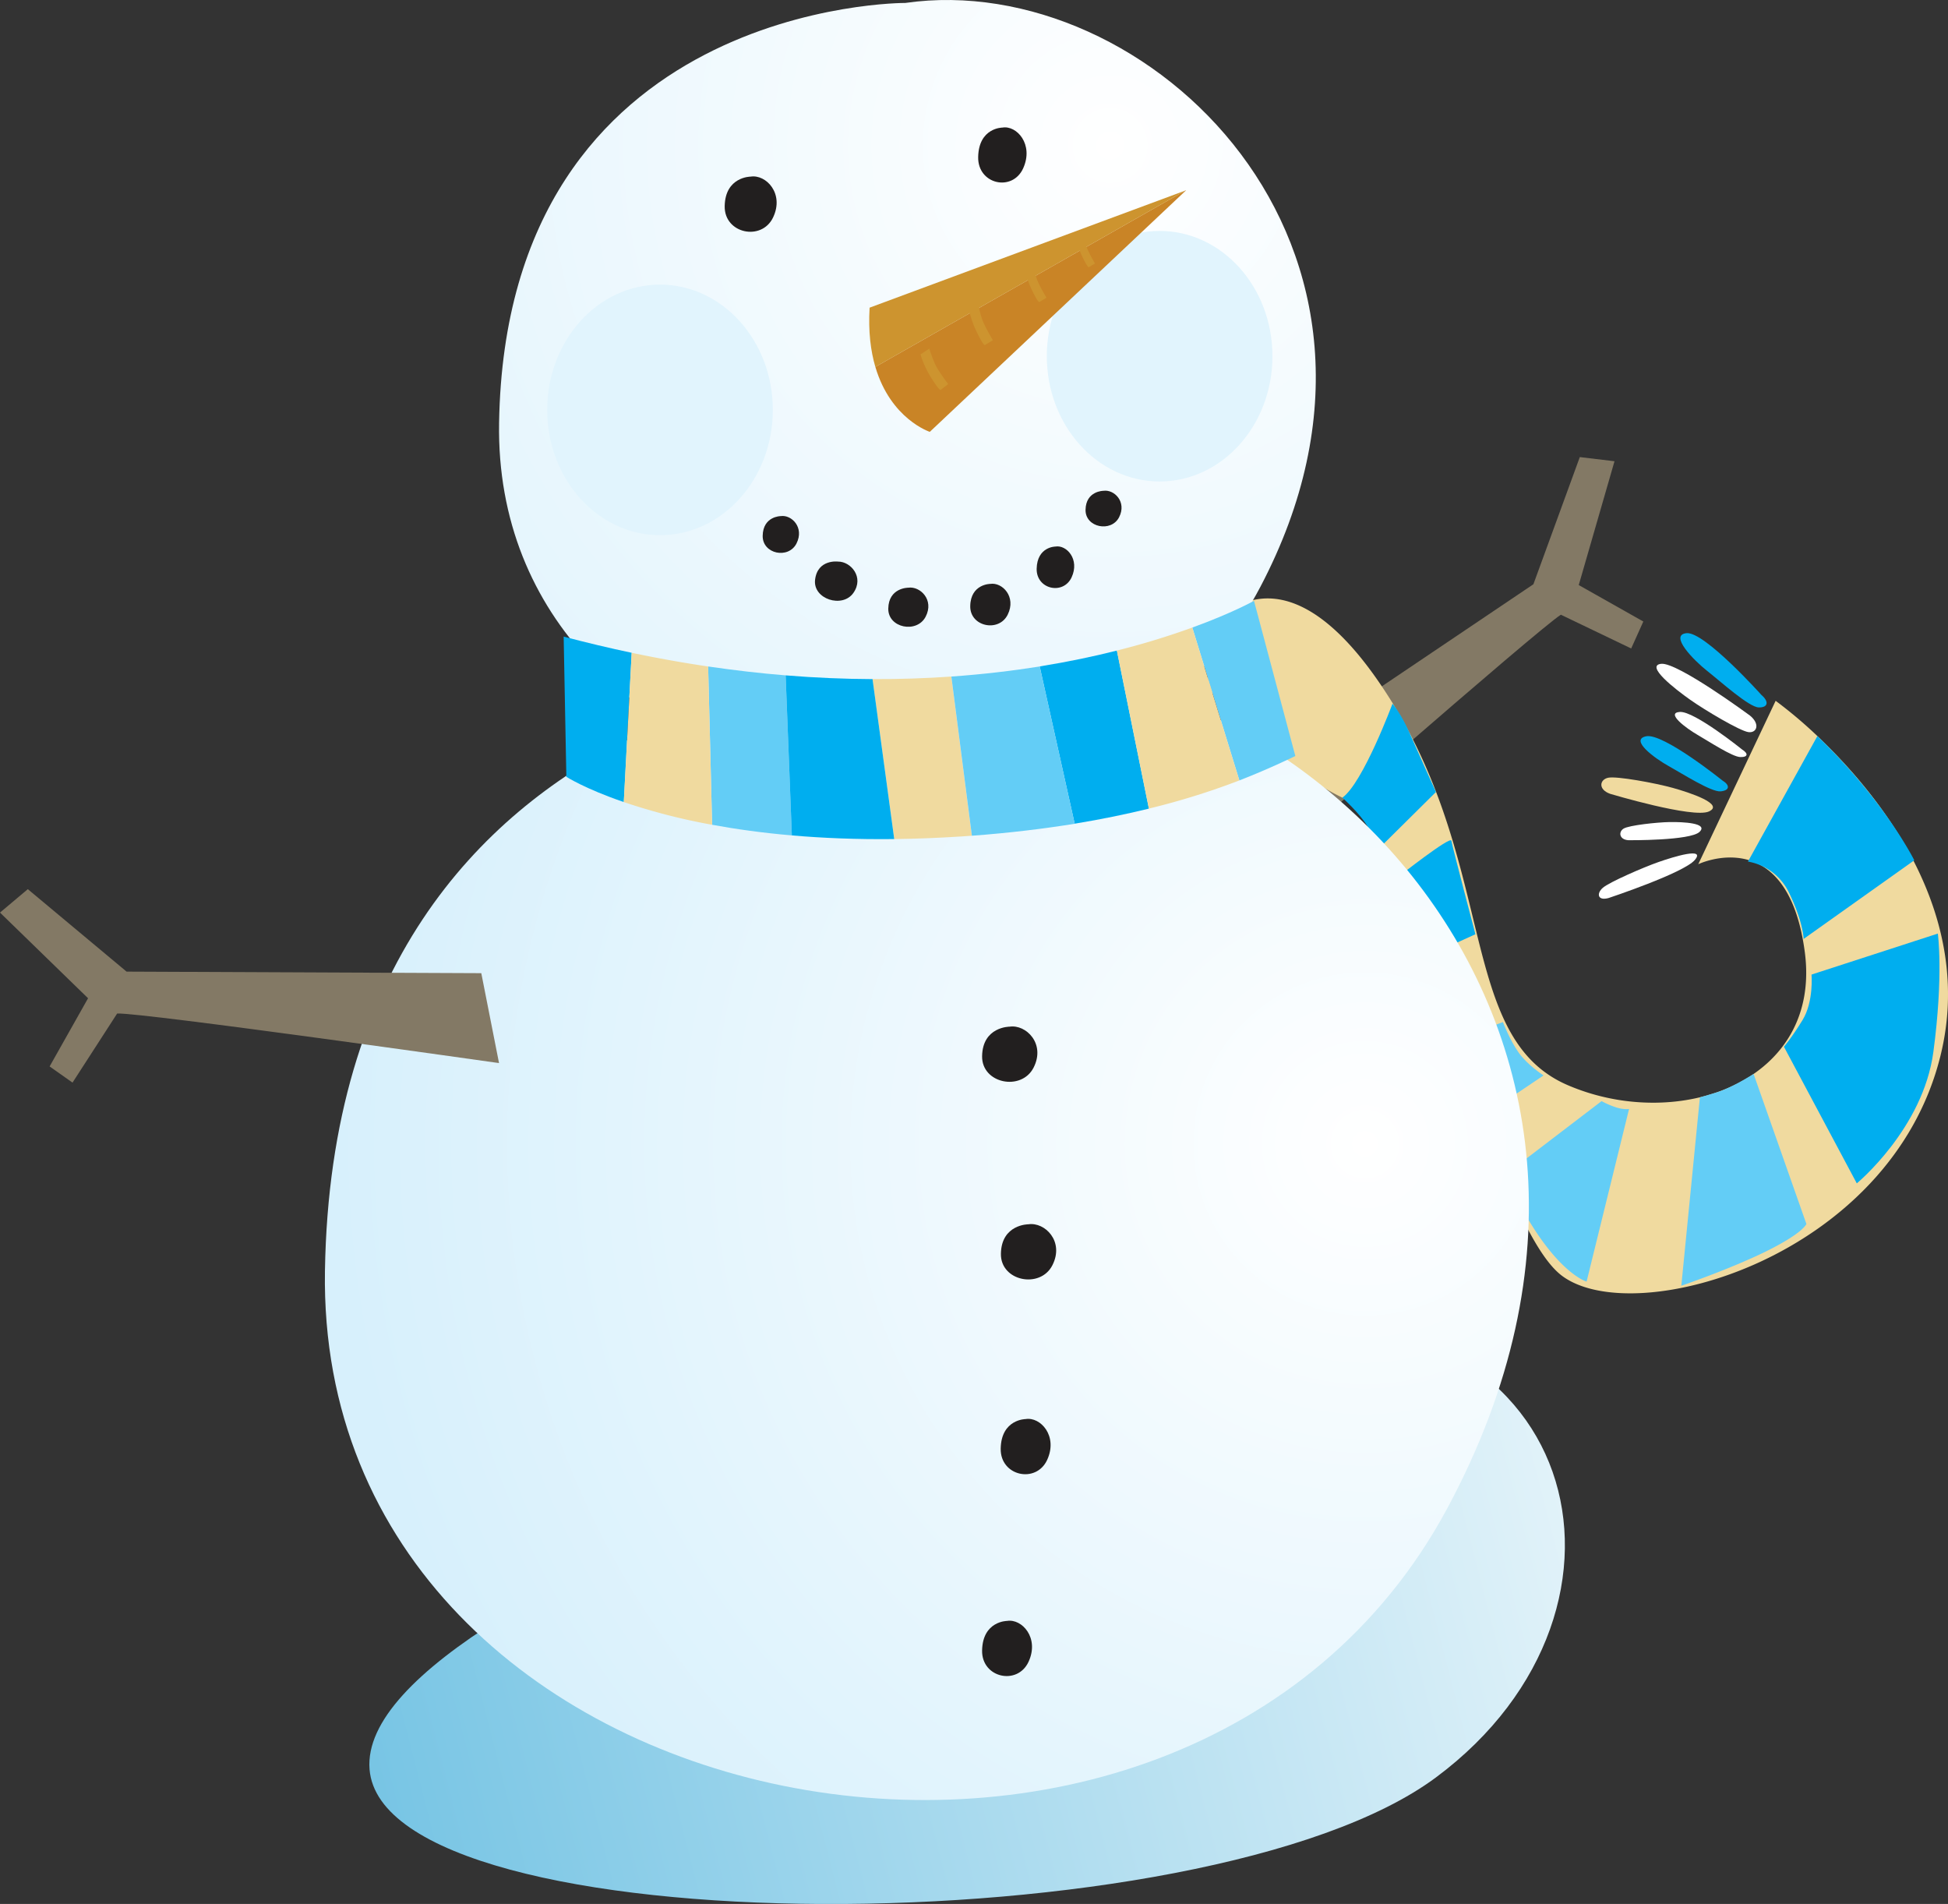 <svg xmlns="http://www.w3.org/2000/svg" xmlns:xlink="http://www.w3.org/1999/xlink" id="Layer_1" data-name="Layer 1" viewBox="0 0 1139.68 1113.68"><rect x="0" y="0" width="1139.68" height="1113.68" fill="#333333" stroke="none"/><defs><style>.cls-1{fill:#837965;}.cls-2{fill:url(#linear-gradient);}.cls-3{fill:#f0da9f;}.cls-4{fill:#00aeef;}.cls-5{fill:#63cdf6;}.cls-6{fill:#fff;}.cls-7{fill:url(#radial-gradient);}.cls-8{fill:url(#radial-gradient-2);}.cls-9{fill:#e1f4fd;}.cls-10{fill:#221f1f;}.cls-11{fill:#c98426;}.cls-12{fill:#cd942f;}</style><linearGradient id="linear-gradient" x1="1142.91" y1="1146.57" x2="211.23" y2="1385.94" gradientUnits="userSpaceOnUse"><stop offset="0" stop-color="#fff"></stop><stop offset="1" stop-color="#71c2e3"></stop></linearGradient><radialGradient id="radial-gradient" cx="830.16" cy="984.16" r="602.33" gradientUnits="userSpaceOnUse"><stop offset="0" stop-color="#fff"></stop><stop offset="1" stop-color="#d7f0fc"></stop></radialGradient><radialGradient id="radial-gradient-2" cx="681.04" cy="400.13" r="657.13" xlink:href="#radial-gradient"></radialGradient></defs><path class="cls-1" d="M766.77,827.28s165.08-144.72,178-152.67l41.13,19.74,7.1-15.77-37.78-21.32,20.92-72.43-20.3-2.43-27.15,74.38L751.26,776.26Z" transform="translate(-31.57 -315.04)"></path><path class="cls-2" d="M761.26,1088.11S238.69,1237.73,247.78,1350c8.43,104.09,489.92,104.32,623.92,4.68S956.4,1066.57,761.26,1088.11Z" transform="translate(-31.57 -315.04)"></path><path class="cls-3" d="M737.65,684.92s41.48-63.64,105.91,37,40.5,200,105.19,227.84,148.88-1.76,138.7-78-62.31-51.22-62.31-51.22l45.27-95.58a265,265,0,0,1,28.15,24.24c35.15,34.31,88.36,102,68.31,183.3-29.15,118.18-178.74,160.73-221.45,128.79S856.21,800.55,816.93,781.61s-78.52-64-78.52-64Z" transform="translate(-31.57 -315.04)"></path><path class="cls-4" d="M1094.83,745.59,1054.21,819a32.91,32.91,0,0,1,24.22,18.61c8.17,16.89,8.35,26.64,8.35,26.64l64.75-46S1134.21,783.43,1094.83,745.59Z" transform="translate(-31.57 -315.04)"></path><path class="cls-4" d="M1091.41,885.09s1.37,15.83-5.28,26.64-10.87,15.57-10.87,15.57l42.63,79.92s38.79-32,44.8-76.87,2.61-69.24,2.61-69.24Z" transform="translate(-31.57 -315.04)"></path><path class="cls-5" d="M1057.51,943.22s-12.34,7.9-21.31,10.69c-5.81,1.82-10.1,3-10.1,3l-10.87,110.19s30.19-10.31,51-20.81,22.17-15.34,22.17-15.34Z" transform="translate(-31.57 -315.04)"></path><path class="cls-5" d="M968.58,959.11a49.4,49.4,0,0,0,9.08,3.84c4.6,1.31,7,.73,7,.73l-24.85,101s-15.42-4.28-35.18-38.13c-9.78-16.76-11.83-24.85-11.83-24.85Z" transform="translate(-31.57 -315.04)"></path><path class="cls-5" d="M899.62,967.67l35-23.59s-9.36-6-14.57-13.37-9.21-17.83-9.21-17.83l-27.56,10.4Z" transform="translate(-31.57 -315.04)"></path><path class="cls-4" d="M867.21,874l27.56-12.49s-13.63-51.66-14.06-54.71S849.51,828,849.51,828Z" transform="translate(-31.57 -315.04)"></path><path class="cls-4" d="M816.93,781.61s10.29,9.32,14.64,16.7,9.66,10.15,9.66,10.15l30.45-30.16s-11.76-26.1-15.65-35c-4.82-11-9.78-16.65-9.78-16.65S829,773,816.93,781.61Z" transform="translate(-31.57 -315.04)"></path><path class="cls-4" d="M1062.13,721.57s-33.36-37.18-43.82-36.18,4.19,15.89,12.11,22.14,24.45,21.18,30.1,21.3S1066.51,725.3,1062.13,721.57Z" transform="translate(-31.57 -315.04)"></path><path class="cls-6" d="M1055.37,733.58s-42.39-31.28-51.92-30.26,8.07,14.75,16.93,21,29.19,18.3,34.1,18.95S1061.51,738.57,1055.37,733.58Z" transform="translate(-31.57 -315.04)"></path><path class="cls-6" d="M1050.83,753.47s-27.93-22.53-36.45-22,3.74,9.59,10.31,13.39,20.36,12.86,25,13S1054.47,755.74,1050.83,753.47Z" transform="translate(-31.57 -315.04)"></path><path class="cls-4" d="M1039.28,771.58s-34.63-27.88-44.6-25.88,5.14,13,13.18,17.46,24.95,15.28,30.38,14.76S1043.74,774.27,1039.28,771.58Z" transform="translate(-31.57 -315.04)"></path><path class="cls-3" d="M973.57,779.36s48.61,14.57,57.83,10.32-11.12-11-21.21-13.8-32.79-7-37.78-5.92S966.43,776.81,973.57,779.36Z" transform="translate(-31.57 -315.04)"></path><path class="cls-6" d="M984.28,806.5s36.23.34,41.61-4.88-9.92-5.85-17.4-5.74-23.84,1.89-27,3.81S978.87,806.15,984.28,806.5Z" transform="translate(-31.57 -315.04)"></path><path class="cls-6" d="M972.75,840.29s43.88-14.57,50.36-22.22-12.07-2-21.12,1.16-28.86,11.79-32.68,15.1S966.2,842.15,972.75,840.29Z" transform="translate(-31.57 -315.04)"></path><path class="cls-7" d="M571.82,704.27s-344.42-2-350.14,354.11c-5.29,330.23,501.86,426.8,656.58,139S780.31,675.12,571.82,704.27Z" transform="translate(-31.57 -315.04)"></path><path class="cls-8" d="M561.23,316.76s-233.64-1.18-237.67,245.65c-3.74,228.92,340.25,295.59,445.33,96S702.67,296.44,561.23,316.76Z" transform="translate(-31.57 -315.04)"></path><path class="cls-3" d="M542.05,712.27l12.69,93.56q18.62-.21,39.18-1.52l6.23-.43-12-93.11C573.6,711.79,558.21,712.34,542.05,712.27Z" transform="translate(-31.57 -315.04)"></path><path class="cls-4" d="M361.34,687.4l1.57,82s10.82,7,33.61,14.78l4.62-87.31Q381.67,692.77,361.34,687.4Z" transform="translate(-31.57 -315.04)"></path><path class="cls-5" d="M445.87,704.88l2.33,92.59c13.77,2.54,29.3,4.72,46.64,6.22l-3.63-93.61Q469.3,708.3,445.87,704.88Z" transform="translate(-31.57 -315.04)"></path><path class="cls-4" d="M639.84,704.84l20.47,92c16.07-2.64,30.53-5.66,43.42-8.82L685,695.57C671.51,699,656.44,702.16,639.84,704.84Z" transform="translate(-31.57 -315.04)"></path><path class="cls-5" d="M789.41,757.24l-24.19-90.77s-12.48,7.06-36.09,15.64l27.53,89.43C775,764.37,789.41,757.24,789.41,757.24Z" transform="translate(-31.57 -315.04)"></path><path class="cls-3" d="M401.14,696.88l-4.62,87.31a360.43,360.43,0,0,0,51.68,13.28l-2.33-92.59Q424.14,701.69,401.14,696.88Z" transform="translate(-31.57 -315.04)"></path><path class="cls-4" d="M491.21,710.08l3.63,93.61c18,1.56,37.94,2.39,59.9,2.14l-12.69-93.56C525.87,712.2,508.92,711.52,491.21,710.08Z" transform="translate(-31.57 -315.04)"></path><path class="cls-5" d="M588.17,710.77l12,93.11c22.09-1.63,42.13-4.1,60.16-7l-20.47-92C624,707.39,606.73,709.46,588.17,710.77Z" transform="translate(-31.57 -315.04)"></path><path class="cls-3" d="M729.13,682.11A454.08,454.08,0,0,1,685,695.57L703.73,788a427.3,427.3,0,0,0,52.93-16.47Z" transform="translate(-31.57 -315.04)"></path><ellipse class="cls-9" cx="386.14" cy="239.76" rx="66" ry="73.28"></ellipse><ellipse class="cls-9" cx="678.44" cy="208.35" rx="66" ry="73.28"></ellipse><path class="cls-10" d="M622.25,915.56s-15.81-.06-16.1,17.25c-.27,16.05,23,20.7,30.13,6.69S631.82,914.12,622.25,915.56Z" transform="translate(-31.57 -315.04)"></path><path class="cls-10" d="M633.25,1031.15s-15.81-.06-16.1,17.25c-.27,16.06,23,20.71,30.13,6.7S642.82,1029.72,633.25,1031.15Z" transform="translate(-31.57 -315.04)"></path><path class="cls-10" d="M631.61,1145.09s-14.27,0-14.58,17.3c-.29,16.06,20.71,20.62,27.18,6.59S640.26,1143.62,631.61,1145.09Z" transform="translate(-31.57 -315.04)"></path><path class="cls-10" d="M470.71,418.35s-14.86,0-15.16,17.28c-.28,16.06,21.58,20.65,28.3,6.63S479.71,416.89,470.71,418.35Z" transform="translate(-31.57 -315.04)"></path><path class="cls-10" d="M618,389.67s-13.83,0-14.15,17.25c-.29,16,20.06,20.51,26.35,6.53S626.39,388.2,618,389.67Z" transform="translate(-31.57 -315.04)"></path><path class="cls-10" d="M620.73,1263.16s-14.27,0-14.58,17.31c-.29,16,20.7,20.62,27.18,6.58S629.38,1261.69,620.73,1263.16Z" transform="translate(-31.57 -315.04)"></path><path class="cls-10" d="M488.37,616.92s-10.39,0-10.59,11.51c-.18,10.71,15.11,13.81,19.8,4.46S494.66,616,488.37,616.92Z" transform="translate(-31.57 -315.04)"></path><path class="cls-10" d="M521.89,643.53s-12-1.59-13.46,10.62c-1.35,11.32,16,16.89,22.43,7.68S529.27,643.45,521.89,643.53Z" transform="translate(-31.57 -315.04)"></path><path class="cls-10" d="M562.93,658.8s-11.47-.06-11.67,12.21c-.19,11.38,16.69,14.69,21.85,4.77S569.87,657.78,562.93,658.8Z" transform="translate(-31.57 -315.04)"></path><path class="cls-10" d="M677.15,602.12s-10.3,0-10.48,11.13c-.18,10.37,15,13.37,19.63,4.33S683.39,601.2,677.15,602.12Z" transform="translate(-31.57 -315.04)"></path><path class="cls-10" d="M610.94,656.57s-11.51,0-11.73,13c-.21,12.05,16.73,15.51,21.92,5S617.91,655.49,610.94,656.57Z" transform="translate(-31.57 -315.04)"></path><path class="cls-10" d="M649.07,634.73s-10.74,0-11,13c-.22,12.08,15.58,15.51,20.45,5S655.58,633.62,649.07,634.73Z" transform="translate(-31.57 -315.04)"></path><path class="cls-11" d="M543.7,529.64c9,30.59,31.85,38,31.85,38l150-141.35-.28.1Z" transform="translate(-31.57 -315.04)"></path><path class="cls-12" d="M540.33,495c-.83,14,.64,25.39,3.37,34.67L725.24,426.43Z" transform="translate(-31.57 -315.04)"></path><path class="cls-12" d="M570.1,522.35a57.54,57.54,0,0,0,6.83,14.54c4.31,6.82,5,6.21,5,6.21l4.38-3.4s-5.57-7.32-7.47-11.28a82.09,82.09,0,0,1-3.58-9.46Z" transform="translate(-31.57 -315.04)"></path><path class="cls-12" d="M598.16,494.77a58.83,58.83,0,0,0,5.28,15.31c3.58,7.32,4.33,6.8,4.33,6.8l4.7-2.82s-4.78-8-6.26-12.15a84.22,84.22,0,0,1-2.57-9.85Z" transform="translate(-31.57 -315.04)"></path><path class="cls-12" d="M631.08,472.11a52.45,52.45,0,0,0,4.71,13.59c3.18,6.5,3.85,6,3.85,6l4.18-2.5s-4.25-7.08-5.57-10.79a74.5,74.5,0,0,1-2.29-8.74Z" transform="translate(-31.57 -315.04)"></path><path class="cls-12" d="M661.15,454.27a45.52,45.52,0,0,0,4.08,11.81c2.76,5.66,3.34,5.26,3.34,5.26l3.63-2.18a75.22,75.22,0,0,1-4.83-9.38,64.67,64.67,0,0,1-2-7.6Z" transform="translate(-31.57 -315.04)"></path><path class="cls-1" d="M323.53,936.87s-208.63-29.62-223.42-29L74,948.28l-13.4-9.45,22.49-39.89L31.57,848.83l16.27-13.7,57.78,48.23,207.53.91Z" transform="translate(-31.57 -315.04)"></path></svg>